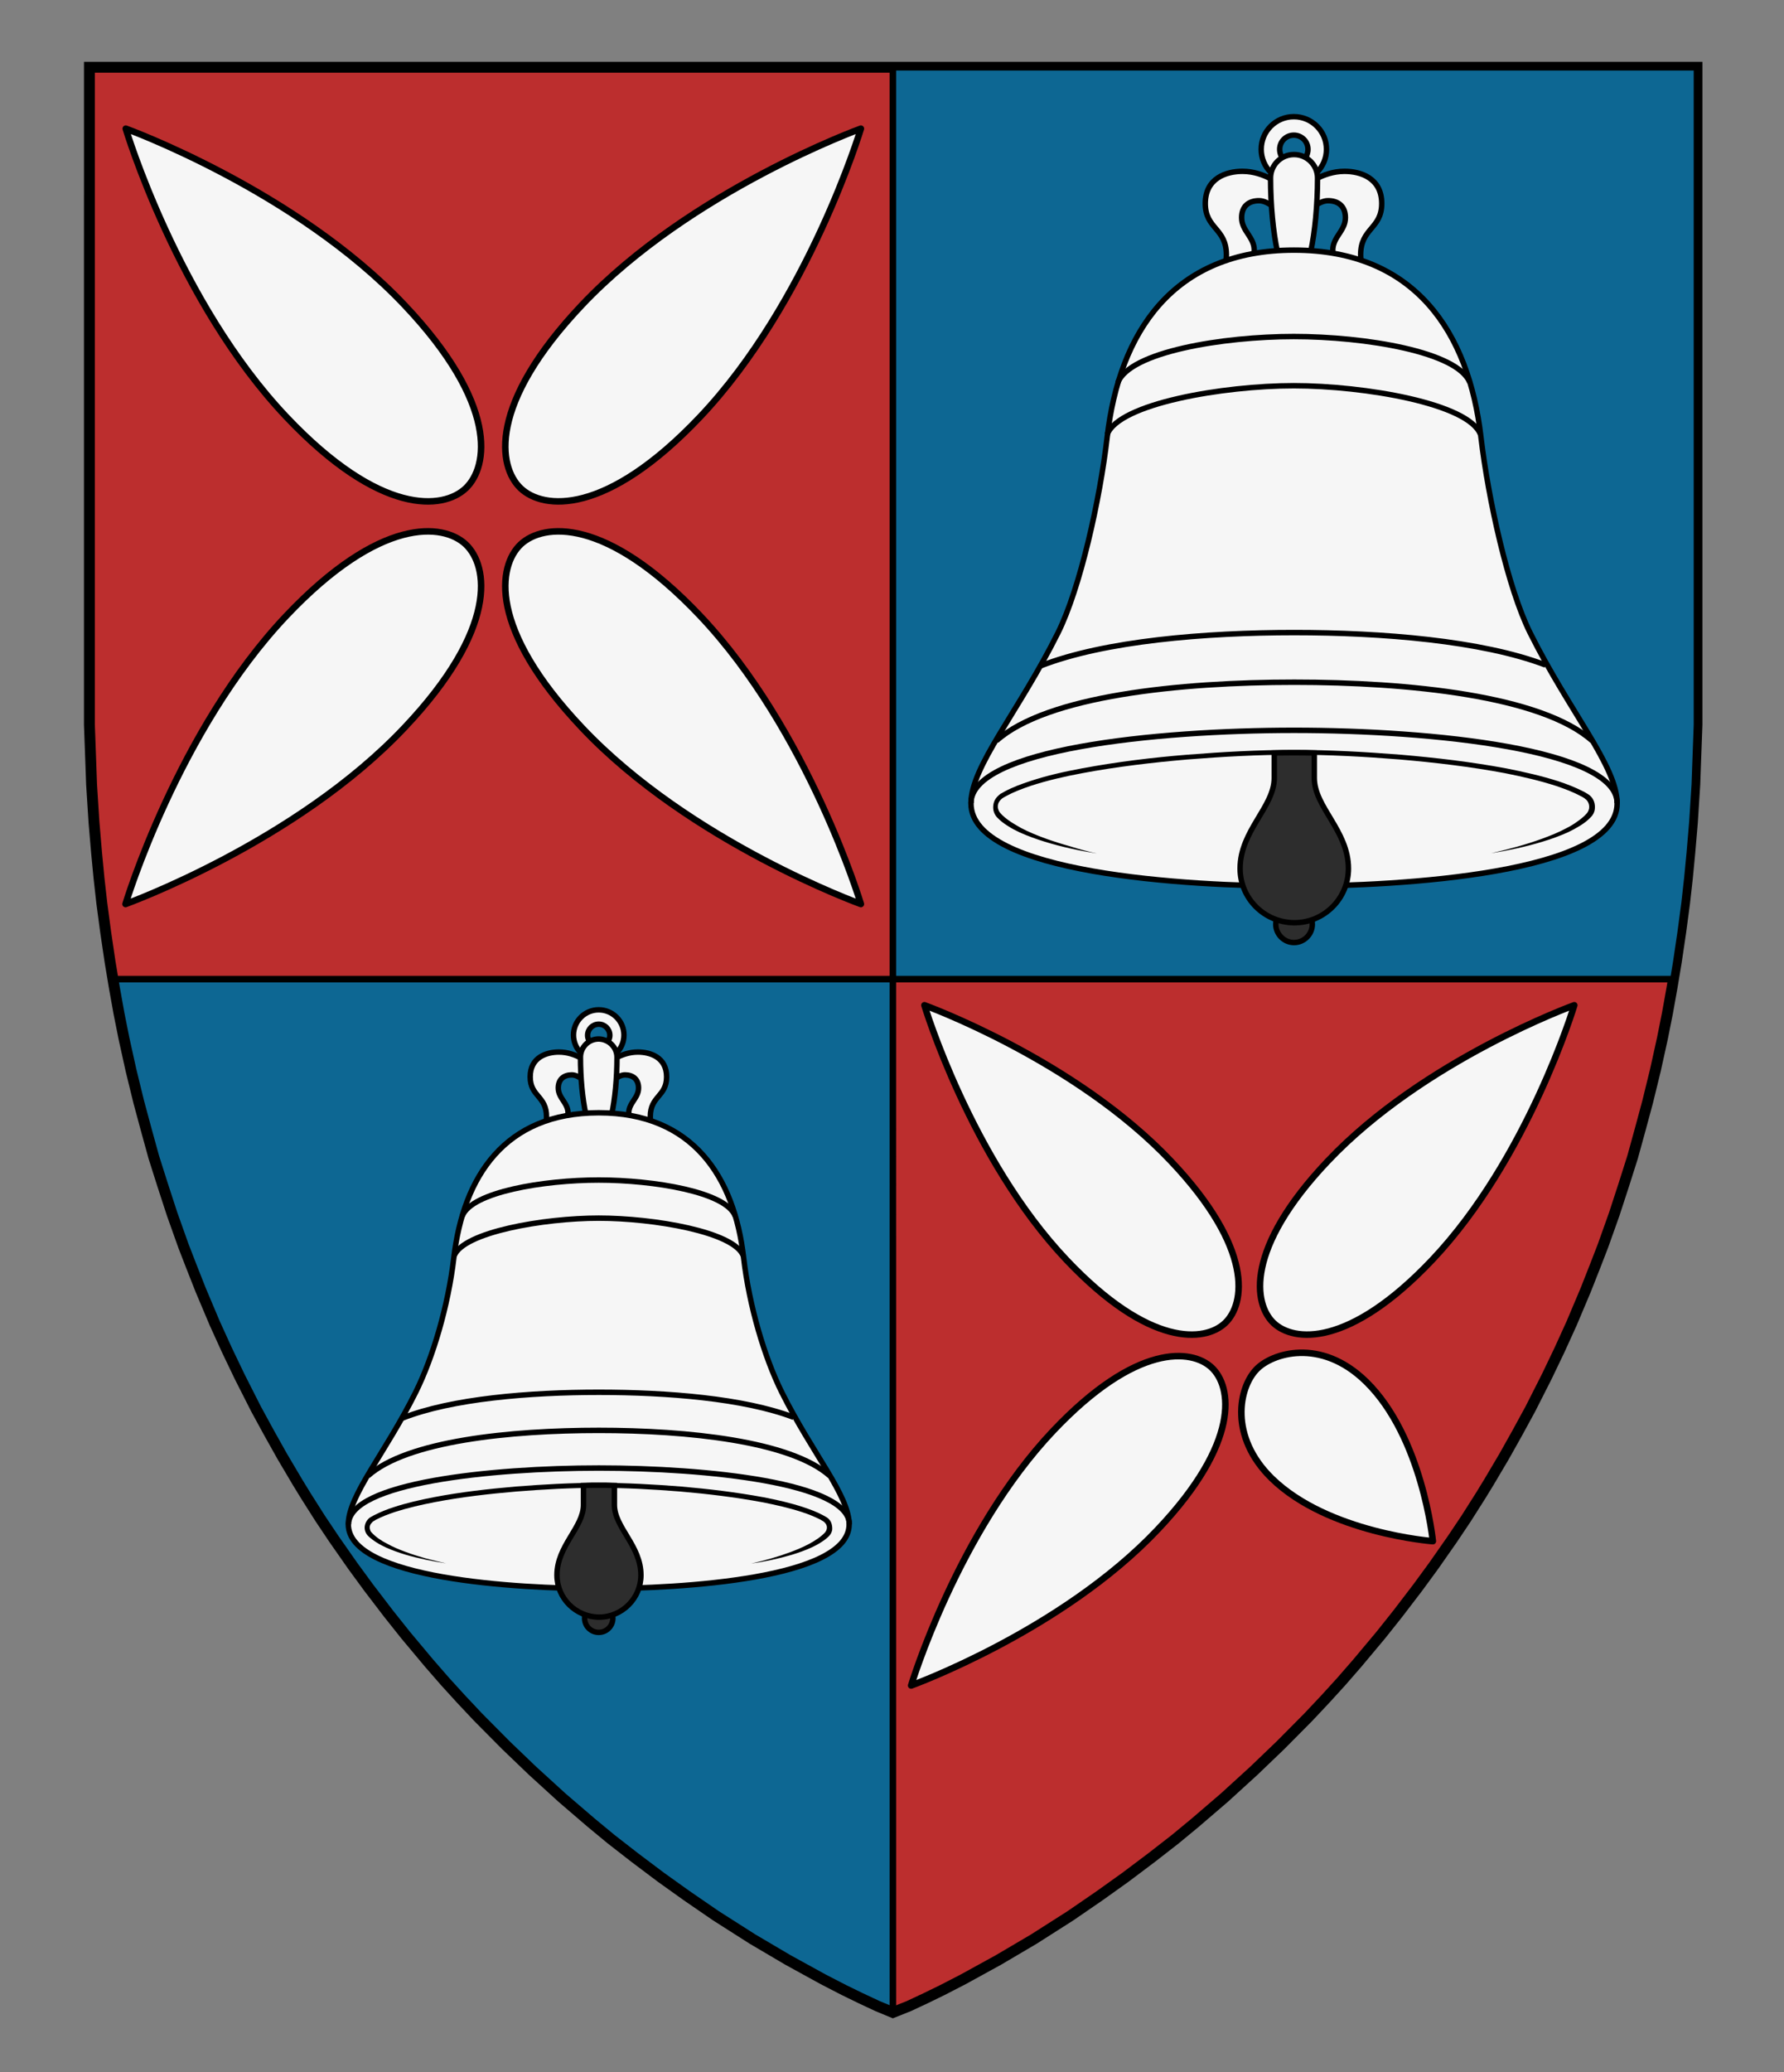 <?xml version="1.0" encoding="UTF-8" standalone="no"?>
<!-- Generator: Adobe Illustrator 16.0.0, SVG Export Plug-In . SVG Version: 6.00 Build 0)  -->

<svg
   xmlns:dc="http://purl.org/dc/elements/1.1/"
   xmlns:cc="http://creativecommons.org/ns#"
   xmlns:rdf="http://www.w3.org/1999/02/22-rdf-syntax-ns#"
   xmlns:svg="http://www.w3.org/2000/svg"
   xmlns="http://www.w3.org/2000/svg"
   xmlns:sodipodi="http://sodipodi.sourceforge.net/DTD/sodipodi-0.dtd"
   xmlns:inkscape="http://www.inkscape.org/namespaces/inkscape"
   version="1.1"
   id="Layer_1"
   x="0px"
   y="0px"
   width="820px"
   height="952px"
   viewBox="0 0 820 952"
   enable-background="new 0 0 820 952"
   xml:space="preserve"
   inkscape:version="0.92.2 (5c3e80d, 2017-08-06)"
   sodipodi:docname="Comminges_de_Saint-Lary1.svg"><rect x="0" y="0" width="820" height="952" fill="#808080" stroke="none"/><defs
     id="defs17" /><sodipodi:namedview
     pagecolor="#ffffff"
     bordercolor="#666666"
     borderopacity="1"
     objecttolerance="10"
     gridtolerance="10"
     guidetolerance="10"
     inkscape:pageopacity="0"
     inkscape:pageshadow="2"
     inkscape:window-width="640"
     inkscape:window-height="480"
     id="namedview15"
     showgrid="false"
     inkscape:zoom="0.24789916"
     inkscape:cx="410"
     inkscape:cy="476"
     inkscape:window-x="0"
     inkscape:window-y="0"
     inkscape:window-maximized="0"
     inkscape:current-layer="Layer_1" /><g
     id="g218"><path
       style="fill:#bc2e2e"
       inkscape:connector-curvature="0"
       id="path2"
       d="m 410.7,924.5 7,-2.9 7.7,-3.6 7.8,-3.8 9.5,-4.9 16.2,-8.9 16.3,-9.6 16.8,-10.7 13.4,-9.2 11.9,-8.5 12.1,-9.1 10.8,-8.4 9.2,-7.6 13.4,-11.5 13.6,-12.4 12.1,-11.6 12.9,-13 7.9,-8.4 7.2,-7.9 7.4,-8.5 10.8,-12.9 7.8,-9.8 9.1,-11.9 7.4,-10.1 8.6,-12.3 6.3,-9.4 6.6,-10.4 3.8,-6.2 7.1,-12 6,-10.7 6,-11 7.6,-15 5.8,-12.1 5.6,-12.3 6.5,-15.4 4.3,-10.9 3.6,-9.3 5.2,-14.6 4.4,-13.5 4,-12.6 3.5,-12.7 3.4,-12.6 3.6,-14.7 3.2,-14.5 2.3,-11.5 2.1,-11.7 2,-12 2,-13.5 1.8,-13.5 1.3,-11.6 1.1,-11.5 1.2,-14.1 1.1,-17.3 0.4,-11.2 0.6,-16.3 V 30.9 H 41.1 v 302 l 0.6,16.3 0.4,11.2 1.1,17.3 1.2,14.1 1.1,11.5 1.3,11.6 1.8,13.5 2,13.5 2,12 2.1,11.7 2.3,11.5 3.2,14.5 3.6,14.7 3.4,12.6 3.5,12.7 4,12.6 4.4,13.5 5.2,14.6 3.6,9.3 4.3,10.9 6.5,15.4 5.6,12.3 5.8,12.1 7.6,15 6,11 6,10.7 7.1,12 3.8,6.2 6.6,10.4 6.3,9.4 8.6,12.3 7.4,10.1 9.1,11.9 7.8,9.8 10.8,12.9 7.4,8.5 7.2,7.9 7.9,8.4 12.9,13 12.1,11.6 13.6,12.4 13.4,11.5 9.2,7.6 10.8,8.4 12.1,9.1 11.9,8.5 13.4,9.2 16.8,10.7 16.3,9.6 16.2,8.9 9.5,4.9 7.8,3.8 7.7,3.6 z" /><path
       d="m 52.6,453.9 2.1,11.7 2.3,11.5 3.2,14.5 3.6,14.7 3.4,12.6 3.5,12.7 4,12.6 4.4,13.5 5.2,14.6 3.6,9.3 4.3,10.9 6.5,15.4 5.6,12.3 5.8,12.1 7.6,15 6,11 6,10.7 7.1,12 3.8,6.2 6.6,10.4 6.3,9.4 8.6,12.3 7.4,10.1 9.1,11.9 7.8,9.8 10.8,12.9 7.4,8.5 7.2,7.9 7.9,8.4 12.9,13 12.1,11.6 13.6,12.4 13.4,11.5 9.2,7.6 10.8,8.4 12.1,9.1 11.9,8.5 13.4,9.2 16.8,10.7 16.3,9.6 16.2,8.9 9.5,4.9 7.8,3.8 7.7,3.6 7,2.8 V 449.8 H 51.9 Z"
       id="path4"
       inkscape:connector-curvature="0"
       style="fill:#0d6793;stroke:#000000;stroke-width:3;stroke-miterlimit:10" /><path
       d="m 410.4,924.5 -7,-2.9 -7.7,-3.6 -7.8,-3.8 -9.5,-4.9 -16.2,-8.9 -16.3,-9.6 -16.8,-10.7 -13.4,-9.2 -11.9,-8.5 -12.1,-9.1 -10.8,-8.4 -9.2,-7.6 -13.4,-11.5 -13.6,-12.4 -12.1,-11.6 -12.9,-13 -7.9,-8.4 -7.2,-7.9 -7.4,-8.5 -10.8,-12.9 -7.8,-9.8 -9.1,-11.9 -7.4,-10.1 -8.6,-12.3 -6.3,-9.4 -6.6,-10.4 -3.8,-6.2 -7.1,-12 -6,-10.7 -6,-11 -7.6,-15 -5.8,-12.1 -5.6,-12.3 -6.5,-15.4 -4.3,-10.9 -3.6,-9.3 -5.2,-14.6 -4.4,-13.5 -4,-12.6 -3.5,-12.7 -3.4,-12.6 -3.6,-14.7 -3.2,-14.5 -2.3,-11.5 -2.1,-11.7 -2,-12 -2,-13.5 -1.8,-13.5 -1.3,-11.6 -1.1,-11.5 -1.2,-14.1 -1.1,-17.3 -0.4,-11.2 -0.6,-16.3 V 30.9 H 780 v 302 l -0.6,16.3 -0.4,11.2 -1.1,17.3 -1.2,14.1 -1.1,11.5 -1.3,11.6 -1.8,13.5 -2,13.5 -2,12 -2.1,11.7 -2.3,11.5 -3.2,14.5 -3.6,14.7 -3.4,12.6 -3.5,12.7 -4,12.6 -4.4,13.5 -5.2,14.6 -3.6,9.3 -4.3,10.9 -6.5,15.4 -5.6,12.3 -5.8,12.1 -7.6,15 -6,11 -6,10.7 -7.1,12 -3.8,6.2 -6.6,10.4 -6.3,9.4 -8.6,12.3 -7.4,10.1 -9.1,11.9 -7.8,9.8 -10.8,12.9 -7.4,8.5 -7.2,7.9 -7.9,8.4 -12.9,13 -12.1,11.6 -13.6,12.4 -13.4,11.5 -9.2,7.6 -10.8,8.4 -12.1,9.1 -11.9,8.5 -13.4,9.2 -16.8,10.7 -16.3,9.6 -16.2,8.9 -9.5,4.9 -7.8,3.8 -7.7,3.6 z"
       id="path8"
       inkscape:connector-curvature="0"
       style="fill:none;stroke:#000000;stroke-width:5;stroke-miterlimit:10" /><g
       id="g168"><path
         style="fill:#f6f6f6;stroke:#000000;stroke-width:3;stroke-linejoin:round;stroke-miterlimit:10"
         inkscape:connector-curvature="0"
         id="path10"
         d="m 627.9,634.7 c -21,-20.5 -43.4,-12.9 -50.3,-5.7 -8.3,8.5 -12.7,31 7,50.2 25.9,25.2 74,28.8 74,28.8 0,0 -4.8,-48 -30.7,-73.3 z" /><path
         style="fill:#f6f6f6;stroke:#000000;stroke-width:3;stroke-linejoin:round;stroke-miterlimit:10"
         inkscape:connector-curvature="0"
         id="path12"
         d="m 538.2,533.4 c 38.2,40.3 34.1,65.7 24.9,74.4 -9.2,8.7 -34.7,11.3 -72.9,-29 -44.1,-46.6 -65.3,-117 -65.3,-117 0,0 69.2,25 113.3,71.6 z" /><path
         style="fill:#f6f6f6;stroke:#000000;stroke-width:3;stroke-linejoin:round;stroke-miterlimit:10"
         inkscape:connector-curvature="0"
         id="path14"
         d="m 610.3,533.4 c -38.2,40.3 -34.1,65.7 -24.9,74.4 9.2,8.7 34.7,11.3 72.9,-29 44.1,-46.6 65.3,-117 65.3,-117 0,0 -69.2,25 -113.3,71.6 z" /><path
         style="fill:#f6f6f6;stroke:#000000;stroke-width:3;stroke-linejoin:round;stroke-miterlimit:10"
         inkscape:connector-curvature="0"
         id="path16"
         d="m 532.1,702.7 c 38.2,-40.3 34.1,-65.7 24.9,-74.4 -9.2,-8.7 -34.7,-11.3 -72.9,29 -44.1,46.6 -65.3,117 -65.3,117 0,0 69.2,-25 113.3,-71.6 z" /></g><g
       id="g174"><path
         style="fill:#f6f6f6;stroke:#000000;stroke-width:3;stroke-linejoin:round;stroke-miterlimit:10"
         inkscape:connector-curvature="0"
         id="path18"
         d="m 185.9,140.1 c 43.2,45.6 38.6,74.3 28.2,84.2 -10.4,9.9 -39.3,12.8 -82.5,-32.8 C 81.7,138.8 57.8,59.1 57.8,59.1 c 0,0 78.2,28.3 128.1,81 z" /><path
         style="fill:#f6f6f6;stroke:#000000;stroke-width:3;stroke-linejoin:round;stroke-miterlimit:10"
         inkscape:connector-curvature="0"
         id="path20"
         d="m 267.5,140.1 c -43.2,45.6 -38.6,74.3 -28.2,84.2 10.4,9.9 39.3,12.8 82.5,-32.8 49.9,-52.7 73.9,-132.4 73.9,-132.4 0,0 -78.3,28.3 -128.2,81 z" /><path
         style="fill:#f6f6f6;stroke:#000000;stroke-width:3;stroke-linejoin:round;stroke-miterlimit:10"
         inkscape:connector-curvature="0"
         id="path22"
         d="m 267.5,334.3 c -43.2,-45.6 -38.6,-74.3 -28.2,-84.2 10.4,-9.8 39.3,-12.8 82.5,32.8 49.9,52.7 73.9,132.4 73.9,132.4 0,0 -78.3,-28.2 -128.2,-81 z" /><path
         style="fill:#f6f6f6;stroke:#000000;stroke-width:3;stroke-linejoin:round;stroke-miterlimit:10"
         inkscape:connector-curvature="0"
         id="path24"
         d="m 185.9,334.3 c 43.2,-45.6 38.6,-74.3 28.2,-84.2 -10.4,-9.8 -39.3,-12.8 -82.5,32.8 -49.9,52.7 -73.9,132.4 -73.9,132.4 0,0 78.3,-28.2 128.2,-81 z" /></g><g
       id="g147"><path
         style="fill:#0d6793;stroke:#000000;stroke-width:3;stroke-miterlimit:10"
         inkscape:connector-curvature="0"
         id="path6"
         d="m 410.4,449.8 h 358.8 l 1.3,-7.9 2,-13.5 1.8,-13.5 1.3,-11.6 1.1,-11.5 1.2,-14.1 1.1,-17.3 0.4,-11.2 0.6,-16.3 V 30.9 H 410.4 Z" /><path
         style="fill:#f6f6f6;stroke:#000000;stroke-width:2.5;stroke-miterlimit:10"
         inkscape:connector-curvature="0"
         id="path26"
         d="m 601.7,97 c 0,0 4.3,-4.8 8.7,-4.8 4.7,0 8,2.5 8,7.8 0,6.1 -5.8,8.8 -5.8,15 0,6.2 16.3,13.5 16.3,13.5 0,0 -3.5,-3.6 -3.5,-11.4 0,-12.4 9.7,-11.9 9.7,-23.6 0,-11.7 -9.7,-14.8 -17.1,-14.8 -10.5,0 -18.3,7 -18.3,7 z" /><path
         style="fill:#f6f6f6;stroke:#000000;stroke-width:2.5;stroke-miterlimit:10"
         inkscape:connector-curvature="0"
         id="path28"
         d="m 587.4,97 c 0,0 -4.3,-4.8 -8.7,-4.8 -4.7,0 -8,2.5 -8,7.8 0,6.1 5.8,8.8 5.8,15 0,6.2 -16.3,13.5 -16.3,13.5 0,0 3.5,-3.6 3.5,-11.4 0,-12.4 -9.7,-11.9 -9.7,-23.6 0,-11.7 9.7,-14.8 17.1,-14.8 10.5,0 18.3,7 18.3,7 z" /><path
         style="fill:#f6f6f6;stroke:#000000;stroke-width:2.5;stroke-miterlimit:10"
         inkscape:connector-curvature="0"
         id="path30"
         d="m 594.7,62.1 c 3.6,0 6.5,2.9 6.5,6.5 0,3.6 -2.9,7.1 -6.5,7.1 -3.6,0 -6.5,-3.5 -6.5,-7.1 0,-3.6 2.9,-6.5 6.5,-6.5 m 0,-8.5 c -8.3,0 -15,6.7 -15,15 0,8.3 6.7,15 15,15 8.3,0 15,-6.7 15,-15 0,-8.3 -6.7,-15 -15,-15 z" /><path
         style="fill:#f6f6f6;stroke:#000000;stroke-width:2.5;stroke-miterlimit:10"
         inkscape:connector-curvature="0"
         id="path32"
         d="m 605.6,81.8 c 0,25 -4.8,48.9 -10.8,48.9 -6,0 -10.8,-23.9 -10.8,-48.9 0,-6 4.8,-10.8 10.8,-10.8 5.9,0 10.8,4.8 10.8,10.8 z" /><path
         style="fill:#2d2d2d;stroke:#000000;stroke-width:2.5;stroke-miterlimit:10"
         inkscape:connector-curvature="0"
         id="path34"
         d="m 597.9,410.5 c 0,4.5 5.3,8.2 5.3,14.1 0,4.6 -3.8,8.4 -8.4,8.4 -4.6,0 -8.4,-3.8 -8.4,-8.4 0,-5.9 5.3,-9.6 5.3,-14.1" /><path
         style="fill:#f6f6f6;stroke:#000000;stroke-width:2.5;stroke-miterlimit:10"
         inkscape:connector-curvature="0"
         id="path36"
         d="m 594.8,407.1 c 48.9,0 148.5,-5.8 148.5,-38 0,-17.1 -21.8,-41.9 -40,-78.4 -10.2,-20.5 -19.2,-61.2 -22.6,-89.9 -5.6,-48.1 -30.2,-85.9 -85.9,-85.9 -55.7,0 -80.3,37.8 -85.9,85.9 -3.3,28.7 -12.4,69.4 -22.6,89.9 -18.2,36.5 -40,61.3 -40,78.4 0,32.2 99.7,38 148.5,38 z" /><path
         style="fill:none;stroke:#000000;stroke-width:2.5;stroke-miterlimit:10"
         inkscape:connector-curvature="0"
         id="path38"
         d="m 446.3,369 c 0,-24.7 84.5,-33.5 148.5,-33.5 64,0 148.5,8.8 148.5,33.5" /><path
         inkscape:connector-curvature="0"
         d="m 504.2,392.1 c -8.1,-1.3 -16.1,-3 -23.9,-5.4 -3.9,-1.2 -7.8,-2.6 -11.6,-4.3 -1.9,-0.9 -3.7,-1.8 -5.5,-3 -1.8,-1.1 -3.5,-2.4 -5,-4 -0.8,-0.9 -1.4,-2.1 -1.6,-3.3 -0.2,-1.2 -0.1,-2.5 0.3,-3.7 0.4,-1.2 1.2,-2.2 2.1,-3 0.2,-0.2 0.5,-0.4 0.7,-0.6 0.2,-0.2 0.5,-0.3 0.7,-0.4 0.5,-0.3 0.9,-0.5 1.4,-0.8 3.7,-2 7.6,-3.4 11.5,-4.7 7.8,-2.6 15.8,-4.4 23.9,-5.9 16.1,-3 32.4,-5 48.6,-6.3 16.3,-1.3 32.6,-2.2 49,-2.2 16.4,0 32.7,0.9 49,2.2 16.3,1.4 32.5,3.3 48.6,6.3 8,1.6 16.1,3.4 23.9,5.9 3.9,1.3 7.8,2.8 11.5,4.7 0.5,0.2 0.9,0.5 1.4,0.8 l 0.7,0.4 c 0.2,0.2 0.5,0.3 0.7,0.5 1,0.8 1.7,1.8 2.1,3 0.4,1.2 0.5,2.4 0.3,3.7 -0.2,1.2 -0.8,2.4 -1.7,3.3 -1.5,1.6 -3.2,2.9 -5,4 -1.8,1.1 -3.6,2.1 -5.5,3 -3.8,1.7 -7.6,3.1 -11.6,4.3 -7.8,2.4 -15.9,4.1 -23.9,5.4 4,-0.9 7.9,-1.9 11.9,-3 3.9,-1.1 7.8,-2.3 11.6,-3.7 3.8,-1.4 7.6,-2.9 11.1,-4.8 1.8,-0.9 3.5,-1.9 5.1,-3.1 1.6,-1.1 3.2,-2.4 4.4,-3.8 0.5,-0.6 0.8,-1.3 1,-2.1 0.1,-0.8 0.1,-1.6 -0.2,-2.4 -0.3,-0.8 -0.7,-1.4 -1.3,-1.9 -0.2,-0.1 -0.3,-0.2 -0.5,-0.4 l -0.6,-0.4 c -0.4,-0.3 -0.9,-0.5 -1.3,-0.7 -3.5,-1.9 -7.3,-3.3 -11.1,-4.6 -7.7,-2.5 -15.6,-4.3 -23.6,-5.9 -16,-3 -32.2,-4.9 -48.4,-6.3 -16.2,-1.3 -32.5,-2.2 -48.8,-2.2 -16.3,0 -32.5,0.9 -48.8,2.2 -16.2,1.4 -32.4,3.3 -48.4,6.3 -8,1.5 -15.9,3.3 -23.6,5.8 -3.8,1.3 -7.6,2.7 -11.1,4.6 -0.4,0.2 -0.9,0.5 -1.3,0.7 -0.2,0.1 -0.4,0.3 -0.6,0.4 -0.2,0.1 -0.3,0.2 -0.5,0.4 -0.6,0.5 -1.1,1.2 -1.4,1.9 -0.3,0.8 -0.3,1.6 -0.2,2.3 0.2,0.8 0.5,1.5 1,2.1 1.2,1.4 2.8,2.7 4.4,3.8 1.6,1.1 3.4,2.1 5.1,3.1 3.6,1.9 7.3,3.4 11.1,4.8 3.8,1.4 7.7,2.6 11.6,3.7 4.4,1.4 8.3,2.4 12.3,3.3 z"
         id="path42" /><path
         style="fill:none;stroke:#000000;stroke-width:2.5;stroke-miterlimit:10"
         inkscape:connector-curvature="0"
         d="m 675.6,175.8 c -5.3,-14.2 -48.3,-21.2 -80.9,-21.2 -32.5,0 -75.5,7 -80.9,21.2"
         stroke-miterlimit="10"
         id="path44" /><path
         style="fill:none;stroke:#000000;stroke-width:2.5;stroke-miterlimit:10"
         inkscape:connector-curvature="0"
         d="m 508.9,199.6 c 5.3,-14.2 53.3,-22.4 85.8,-22.4 32.5,0 80.5,8.2 85.8,22.4"
         stroke-miterlimit="10"
         id="path46" /><path
         style="fill:none;stroke:#000000;stroke-width:2.5;stroke-miterlimit:10"
         inkscape:connector-curvature="0"
         d="m 731.8,340.3 c -23.2,-20.7 -84.5,-26.9 -137,-26.9 h 0.2 c -52.6,0 -113.8,6.2 -137,26.9"
         stroke-miterlimit="10"
         id="path48" /><path
         style="fill:none;stroke:#000000;stroke-width:2.5;stroke-miterlimit:10"
         inkscape:connector-curvature="0"
         d="M 710.4,305.5 C 681,294.3 635.3,290.6 594.8,290.6 h 0.2 c -41,0 -87.3,3.8 -116.7,15.3"
         stroke-miterlimit="10"
         id="path50" /><path
         style="fill:#2d2d2d;stroke:#000000;stroke-width:2.5;stroke-miterlimit:10"
         inkscape:connector-curvature="0"
         d="m 570,399 c 0,-17.4 15.7,-28.3 15.7,-41.6 v -11.5 c 3.3,-0.1 6.4,-0.1 9.2,-0.1 2.8,0 5.9,0 9.2,0.1 v 11.5 c 0,13.4 15.7,24.2 15.7,41.6 0,13.7 -11.1,24.9 -24.9,24.9 C 581.1,423.8 570,412.7 570,399 Z"
         stroke-miterlimit="10"
         id="path52" /></g><g
       id="g162"><path
         style="fill:#f6f6f6;stroke:#000000;stroke-width:2.5;stroke-miterlimit:10"
         inkscape:connector-curvature="0"
         d="m 280.6,497.5 c 0,0 3.3,-3.7 6.7,-3.7 3.6,0 6.2,2 6.2,6 0,4.7 -4.5,6.8 -4.5,11.6 0,4.8 12.6,10.4 12.6,10.4 0,0 -2.7,-2.8 -2.7,-8.8 0,-9.6 7.5,-9.2 7.5,-18.3 0,-9 -7.5,-11.4 -13.2,-11.4 -8.1,0 -14.1,5.4 -14.1,5.4 z"
         stroke-miterlimit="10"
         id="path54" /><path
         style="fill:#f6f6f6;stroke:#000000;stroke-width:2.5;stroke-miterlimit:10"
         inkscape:connector-curvature="0"
         d="m 269.5,497.5 c 0,0 -3.3,-3.7 -6.7,-3.7 -3.6,0 -6.2,2 -6.2,6 0,4.7 4.5,6.8 4.5,11.6 0,4.8 -12.6,10.4 -12.6,10.4 0,0 2.7,-2.8 2.7,-8.8 0,-9.6 -7.5,-9.2 -7.5,-18.3 0,-9 7.5,-11.4 13.2,-11.4 8.1,0 14.1,5.4 14.1,5.4 z"
         stroke-miterlimit="10"
         id="path56" /><path
         style="fill:#f6f6f6;stroke:#000000;stroke-width:2.5;stroke-miterlimit:10"
         inkscape:connector-curvature="0"
         d="m 275.2,470.5 c 2.8,0 5.1,2.3 5.1,5.1 0,2.8 -2.3,5.5 -5.1,5.5 -2.8,0 -5.1,-2.7 -5.1,-5.5 0,-2.8 2.3,-5.1 5.1,-5.1 m 0,-6.6 c -6.4,0 -11.6,5.2 -11.6,11.6 0,6.4 5.2,11.6 11.6,11.6 6.4,0 11.6,-5.2 11.6,-11.6 0,-6.4 -5.2,-11.6 -11.6,-11.6 z"
         stroke-miterlimit="10"
         id="path58" /><path
         style="fill:#f6f6f6;stroke:#000000;stroke-width:2.5;stroke-miterlimit:10"
         inkscape:connector-curvature="0"
         d="m 283.6,485.7 c 0,19.4 -3.7,37.9 -8.4,37.9 -4.6,0 -8.4,-18.5 -8.4,-37.9 0,-4.6 3.7,-8.4 8.4,-8.4 4.6,0.1 8.4,3.8 8.4,8.4 z"
         stroke-miterlimit="10"
         id="path60" /><path
         style="fill:#2d2d2d;stroke:#000000;stroke-width:2.5;stroke-miterlimit:10"
         inkscape:connector-curvature="0"
         d="m 277.6,732.5 c 0,3.5 4.1,6.3 4.1,10.9 0,3.6 -2.9,6.5 -6.5,6.5 -3.6,0 -6.5,-2.9 -6.5,-6.5 0,-4.6 4.1,-7.4 4.1,-10.9"
         stroke-miterlimit="10"
         id="path62" /><path
         style="fill:#f6f6f6;stroke:#000000;stroke-width:2.5;stroke-miterlimit:10"
         inkscape:connector-curvature="0"
         d="m 275.2,729.8 c 37.9,0 115.1,-4.5 115.1,-29.5 0,-13.3 -16.9,-32.5 -31,-60.8 -7.9,-15.9 -14.9,-39.4 -17.5,-61.7 -4.3,-37.2 -23.4,-66.6 -66.6,-66.6 -43.2,0 -62.2,29.3 -66.6,66.6 -2.6,22.2 -9.6,45.8 -17.5,61.7 -14.1,28.3 -31,47.5 -31,60.8 0.1,25 77.3,29.5 115.1,29.5 z"
         stroke-miterlimit="10"
         id="path64" /><path
         style="fill:none;stroke:#000000;stroke-width:2.5;stroke-miterlimit:10"
         inkscape:connector-curvature="0"
         d="m 160.2,700.3 c 0,-19.1 65.5,-25.9 115.1,-25.9 49.6,0 115.1,6.8 115.1,25.9"
         stroke-miterlimit="10"
         id="path66" /><path
         inkscape:connector-curvature="0"
         d="m 205,718.2 c -6.3,-1 -12.5,-2.2 -18.6,-4 -3,-0.9 -6.1,-2 -9,-3.3 -1.5,-0.7 -2.9,-1.4 -4.3,-2.3 -1.4,-0.9 -2.7,-1.8 -4,-3.1 -0.7,-0.7 -1.2,-1.7 -1.4,-2.7 -0.2,-1 -0.1,-2 0.3,-3 0.3,-0.9 1,-1.8 1.7,-2.4 0.2,-0.2 0.4,-0.3 0.6,-0.4 l 0.5,-0.3 c 0.4,-0.2 0.7,-0.4 1.1,-0.6 2.9,-1.5 5.9,-2.7 9,-3.7 6.1,-2 12.3,-3.4 18.5,-4.6 12.5,-2.4 25.1,-3.8 37.7,-4.9 12.6,-1 25.3,-1.7 38,-1.7 12.7,0 25.3,0.7 38,1.7 12.6,1.1 25.2,2.6 37.7,4.9 6.2,1.2 12.5,2.6 18.5,4.6 3,1 6.1,2.1 9,3.7 0.4,0.2 0.7,0.4 1.1,0.6 l 0.5,0.3 c 0.2,0.1 0.4,0.3 0.6,0.4 0.8,0.7 1.4,1.5 1.7,2.5 0.3,1 0.4,2 0.3,3 -0.2,1 -0.7,2 -1.4,2.7 -1.2,1.3 -2.6,2.2 -4,3.1 -1.4,0.9 -2.8,1.6 -4.3,2.3 -2.9,1.3 -6,2.4 -9,3.3 -6.1,1.8 -12.3,3.1 -18.6,4 6.2,-1.4 12.3,-3.1 18.2,-5.3 2.9,-1.1 5.8,-2.3 8.6,-3.8 2.7,-1.5 5.4,-3.2 7.3,-5.3 0.7,-0.9 1,-2.1 0.6,-3.2 -0.2,-0.5 -0.5,-1 -1,-1.4 -0.1,-0.1 -0.2,-0.2 -0.3,-0.3 l -0.5,-0.3 c -0.3,-0.2 -0.7,-0.4 -1,-0.6 -2.7,-1.4 -5.6,-2.5 -8.6,-3.5 -5.9,-1.9 -12.1,-3.3 -18.2,-4.5 -12.4,-2.3 -24.9,-3.8 -37.5,-4.9 -12.6,-1 -25.2,-1.7 -37.8,-1.7 -12.6,0 -25.2,0.7 -37.8,1.7 -12.6,1.1 -25.1,2.5 -37.5,4.9 -6.2,1.2 -12.3,2.6 -18.2,4.5 -3,1 -5.9,2.1 -8.6,3.5 -0.3,0.2 -0.7,0.4 -1,0.6 l -0.5,0.3 c -0.1,0.1 -0.2,0.2 -0.3,0.3 -0.4,0.4 -0.8,0.9 -1,1.4 -0.2,0.5 -0.2,1.1 -0.1,1.7 0.1,0.5 0.3,1.1 0.7,1.5 1.9,2.1 4.5,3.9 7.3,5.3 2.7,1.5 5.6,2.7 8.6,3.8 2.9,1.1 6,2 9,2.9 3.3,0.8 6.3,1.6 9.4,2.3 z"
         id="path68" /><path
         style="fill:none;stroke:#000000;stroke-width:2.5;stroke-miterlimit:10"
         inkscape:connector-curvature="0"
         d="m 337.9,558.6 c -4.1,-11 -37.4,-16.5 -62.7,-16.5 -25.3,0 -58.5,5.5 -62.7,16.5"
         stroke-miterlimit="10"
         id="path70" /><path
         style="fill:none;stroke:#000000;stroke-width:2.5;stroke-miterlimit:10"
         inkscape:connector-curvature="0"
         d="m 208.7,577 c 4.1,-11 41.3,-17.4 66.5,-17.4 25.2,0 62.4,6.3 66.5,17.4"
         stroke-miterlimit="10"
         id="path72" /><path
         style="fill:none;stroke:#000000;stroke-width:2.5;stroke-miterlimit:10"
         inkscape:connector-curvature="0"
         d="m 381.4,678 c -18,-16 -65.5,-20.9 -106.2,-20.9 h 0.1 c -40.7,0 -88.2,4.8 -106.2,20.9"
         stroke-miterlimit="10"
         id="path74" /><path
         style="fill:none;stroke:#000000;stroke-width:2.5;stroke-miterlimit:10"
         inkscape:connector-curvature="0"
         d="M 364.8,651.1 C 342,642.4 306.6,639.6 275.2,639.6 h 0.1 c -31.8,0 -67.7,2.9 -90.4,11.9"
         stroke-miterlimit="10"
         id="path76" /><path
         style="fill:#2d2d2d;stroke:#000000;stroke-width:2.5;stroke-miterlimit:10"
         inkscape:connector-curvature="0"
         d="m 256,723.6 c 0,-13.5 12.2,-21.9 12.2,-32.3 v -8.9 c 2.5,-0.1 4.9,-0.1 7.1,-0.1 2.2,0 4.6,0 7.1,0.1 v 8.9 c 0,10.4 12.2,18.7 12.2,32.3 0,10.6 -8.6,19.3 -19.3,19.3 -10.7,-0.1 -19.3,-8.7 -19.3,-19.3 z"
         stroke-miterlimit="10"
         id="path78" /></g></g></svg>